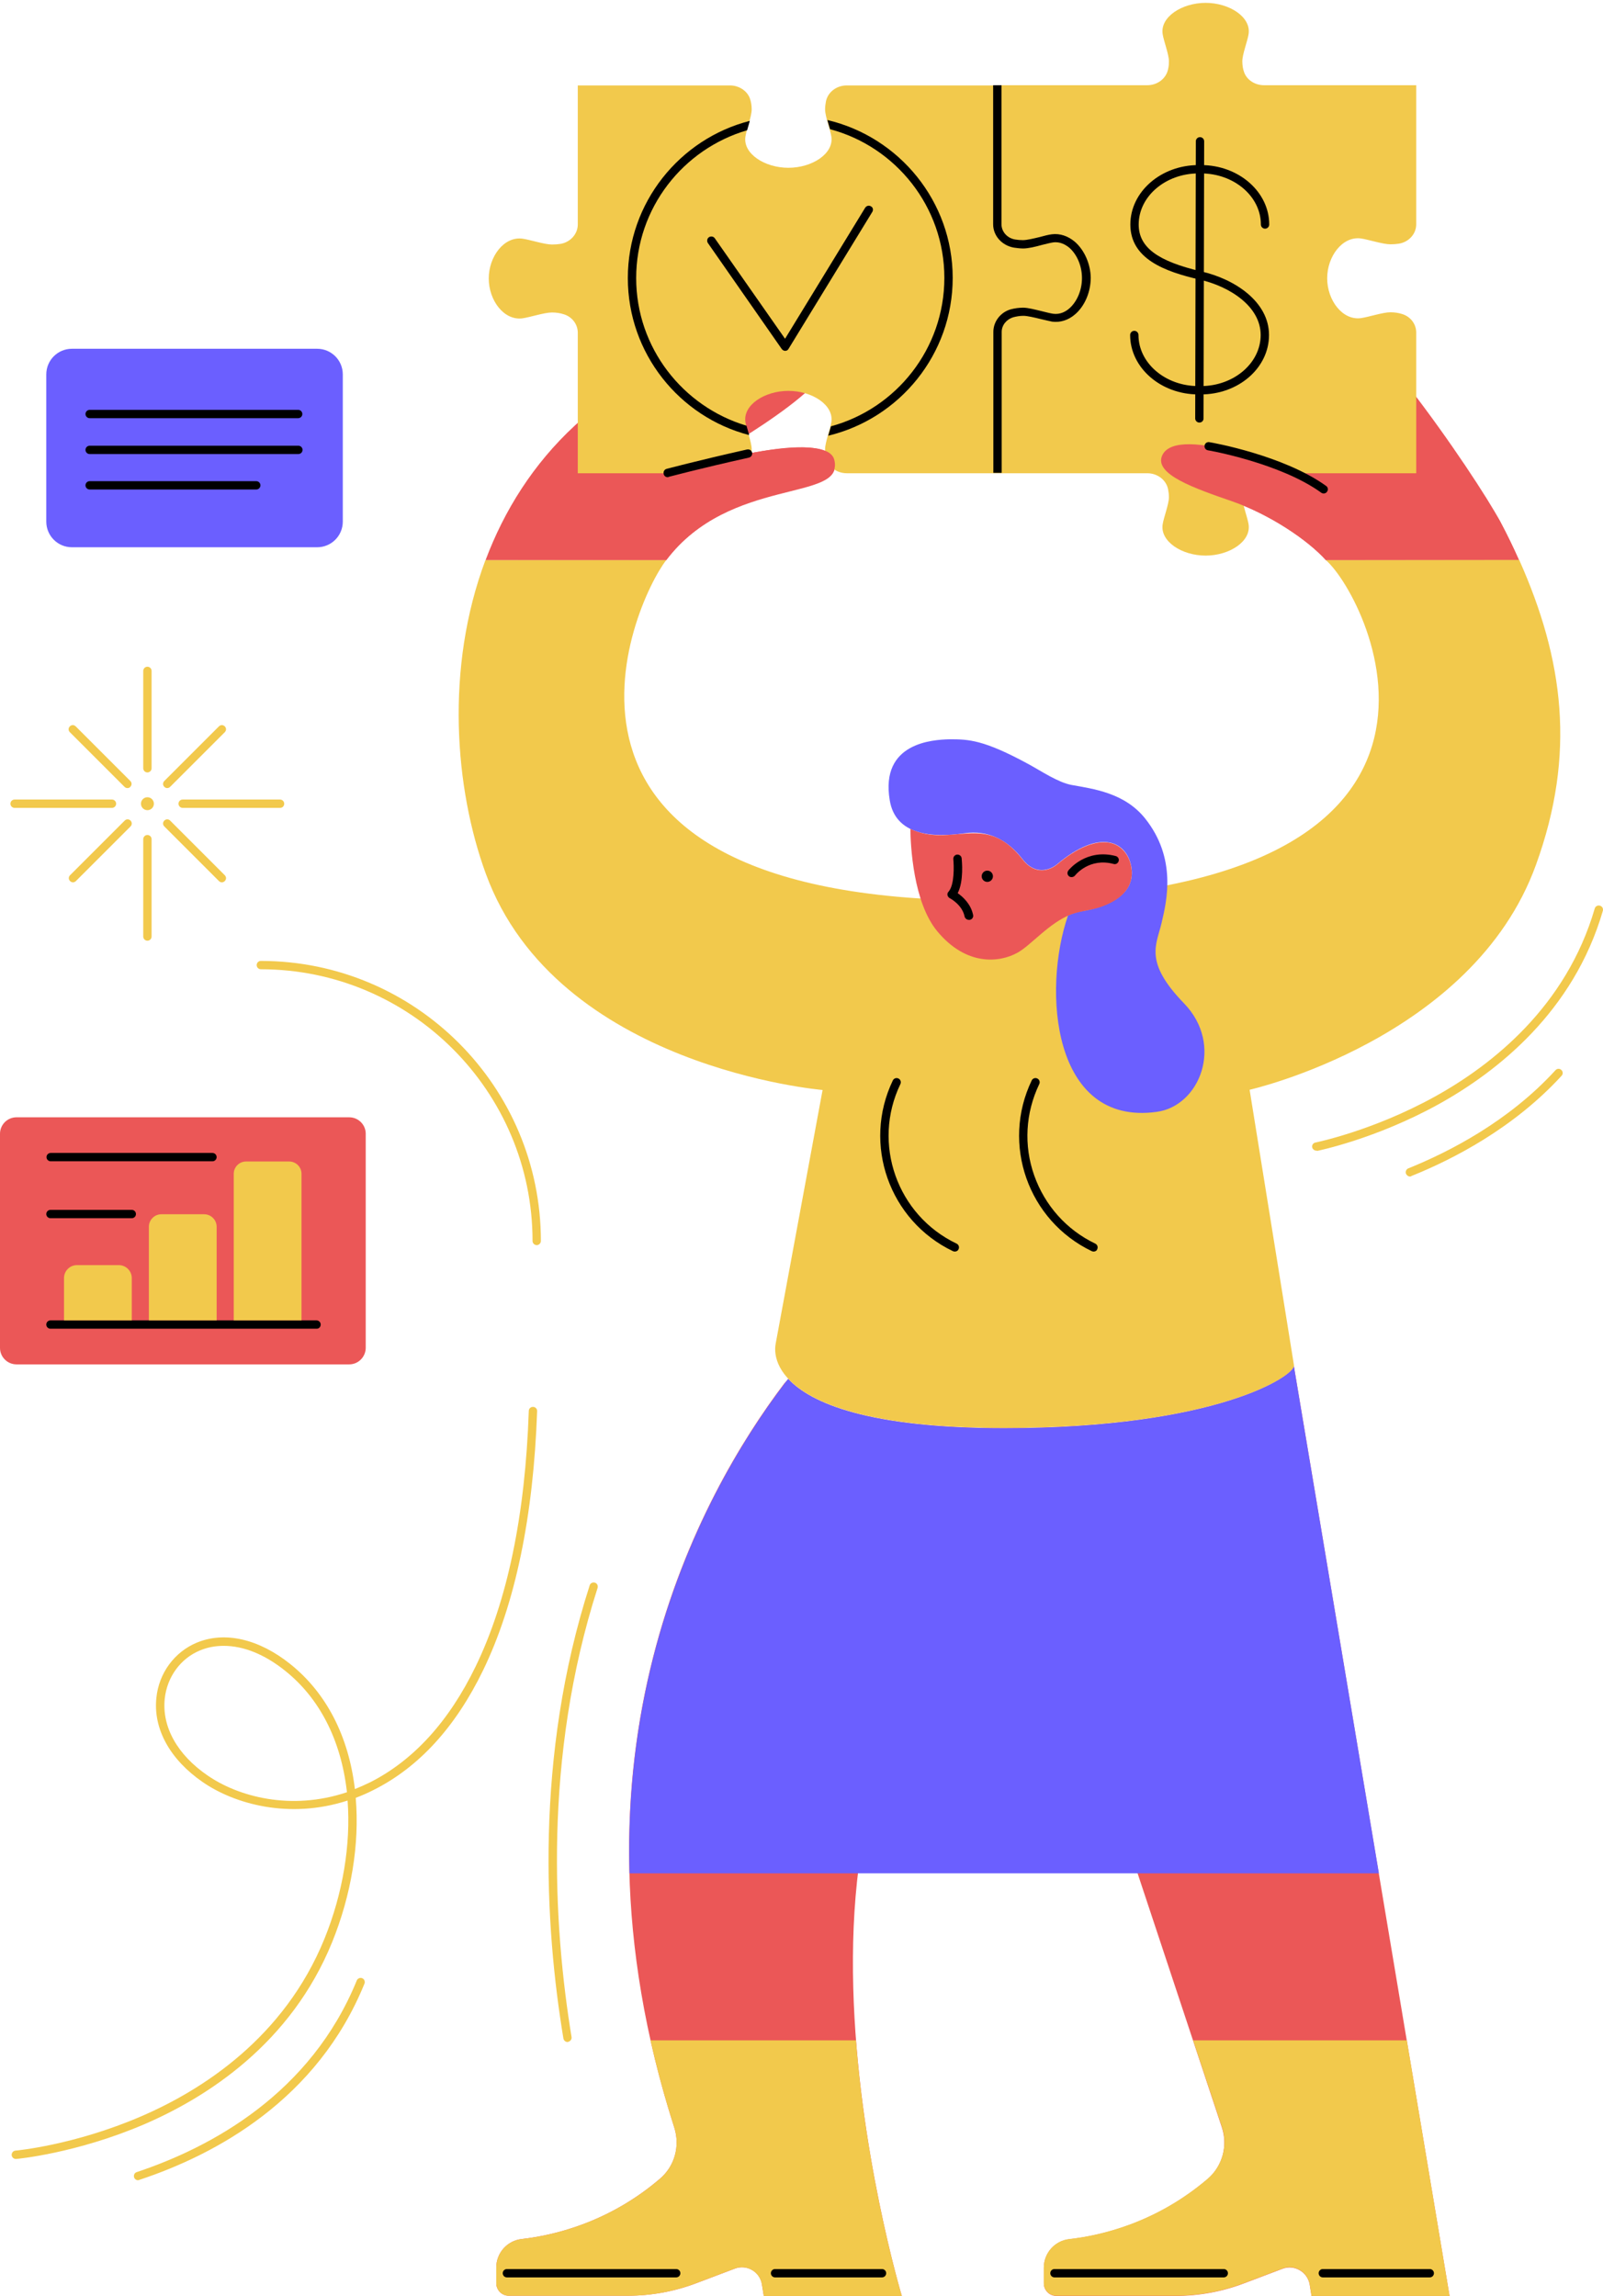 <?xml version="1.0" encoding="UTF-8"?> <svg xmlns="http://www.w3.org/2000/svg" width="400" height="573" viewBox="0 0 400 573" fill="none"> <path d="M79.138 136.566H17.95C14.412 136.566 11.55 133.705 11.55 130.167V93.433C11.55 89.895 14.412 87.033 17.95 87.033H79.138C82.677 87.033 85.538 89.895 85.538 93.433V130.167C85.538 133.705 82.677 136.566 79.138 136.566Z" fill="#6B5FFF"></path> <path d="M74.456 113.309H22.373C21.801 113.309 21.332 112.84 21.332 112.268C21.332 111.696 21.801 111.228 22.373 111.228H74.456C75.028 111.228 75.496 111.696 75.496 112.268C75.496 112.84 75.028 113.309 74.456 113.309Z" fill="black"></path> <path d="M74.404 104.359H22.373C21.801 104.359 21.332 103.891 21.332 103.319C21.332 102.746 21.801 102.278 22.373 102.278H74.404C74.976 102.278 75.444 102.746 75.444 103.319C75.444 103.891 74.976 104.359 74.404 104.359Z" fill="black"></path> <path d="M63.945 122.154H22.373C21.801 122.154 21.332 121.686 21.332 121.113C21.332 120.541 21.801 120.073 22.373 120.073H63.945C64.518 120.073 64.986 120.541 64.986 121.113C64.986 121.686 64.518 122.154 63.945 122.154Z" fill="black"></path> <path d="M328.47 287.143C328.001 287.143 327.533 286.779 327.429 286.31C327.325 285.738 327.689 285.218 328.262 285.114C328.418 285.062 342.466 282.252 358.023 273.667C372.332 265.758 390.802 251.19 397.931 226.735C398.087 226.163 398.659 225.851 399.231 226.007C399.804 226.163 400.116 226.735 399.96 227.308C392.624 252.49 373.632 267.423 359.012 275.54C343.194 284.281 328.886 287.143 328.73 287.195C328.574 287.143 328.522 287.143 328.47 287.143Z" fill="#F2C94C"></path> <path d="M351.831 293.595C351.415 293.595 351.051 293.335 350.843 292.919C350.635 292.398 350.895 291.774 351.415 291.566C361.717 287.403 376.494 279.807 388.149 267.059C388.513 266.643 389.189 266.591 389.606 267.007C390.022 267.372 390.074 268.048 389.658 268.464C377.743 281.472 362.654 289.276 352.144 293.491C352.092 293.595 351.988 293.595 351.831 293.595Z" fill="#F2C94C"></path> <path d="M36.786 192.759C36.213 192.759 35.745 192.291 35.745 191.719V167.42C35.745 166.848 36.213 166.38 36.786 166.38C37.358 166.38 37.826 166.848 37.826 167.42V191.719C37.826 192.291 37.358 192.759 36.786 192.759Z" fill="#F2C94C"></path> <path d="M36.786 234.748C36.213 234.748 35.745 234.28 35.745 233.708V209.409C35.745 208.837 36.213 208.369 36.786 208.369C37.358 208.369 37.826 208.837 37.826 209.409V233.708C37.826 234.28 37.358 234.748 36.786 234.748Z" fill="#F2C94C"></path> <path d="M27.94 201.605H3.642C3.07 201.605 2.601 201.136 2.601 200.564C2.601 199.992 3.07 199.523 3.642 199.523H27.94C28.513 199.523 28.981 199.992 28.981 200.564C28.981 201.136 28.513 201.605 27.94 201.605Z" fill="#F2C94C"></path> <path d="M69.877 201.605H45.579C45.007 201.605 44.538 201.136 44.538 200.564C44.538 199.992 45.007 199.523 45.579 199.523H69.877C70.45 199.523 70.918 199.992 70.918 200.564C70.918 201.136 70.502 201.605 69.877 201.605Z" fill="#F2C94C"></path> <path d="M31.791 196.662C31.53 196.662 31.27 196.558 31.062 196.35L17.43 182.718C17.014 182.301 17.014 181.677 17.43 181.261C17.846 180.844 18.471 180.844 18.887 181.261L32.519 194.893C32.935 195.309 32.935 195.933 32.519 196.35C32.363 196.558 32.103 196.662 31.791 196.662Z" fill="#F2C94C"></path> <path d="M55.36 220.18C55.1 220.18 54.84 220.076 54.632 219.867L41 206.235C40.584 205.819 40.584 205.195 41 204.778C41.416 204.362 42.041 204.362 42.457 204.778L56.089 218.411C56.505 218.827 56.505 219.451 56.089 219.867C55.881 220.076 55.62 220.18 55.36 220.18Z" fill="#F2C94C"></path> <path d="M18.21 220.18C17.95 220.18 17.69 220.076 17.482 219.867C17.066 219.451 17.066 218.827 17.482 218.411L31.114 204.778C31.53 204.362 32.155 204.362 32.571 204.778C32.987 205.195 32.987 205.819 32.571 206.235L18.939 219.867C18.731 220.076 18.471 220.18 18.21 220.18Z" fill="#F2C94C"></path> <path d="M41.728 196.662C41.468 196.662 41.208 196.558 41 196.35C40.584 195.933 40.584 195.309 41 194.893L54.632 181.261C55.048 180.844 55.673 180.844 56.089 181.261C56.505 181.677 56.505 182.301 56.089 182.718L42.457 196.35C42.249 196.558 41.989 196.662 41.728 196.662Z" fill="#F2C94C"></path> <path d="M36.786 202.177C37.676 202.177 38.398 201.455 38.398 200.564C38.398 199.673 37.676 198.951 36.786 198.951C35.895 198.951 35.173 199.673 35.173 200.564C35.173 201.455 35.895 202.177 36.786 202.177Z" fill="#F2C94C"></path> <path d="M3.954 538.764C3.434 538.764 2.966 538.347 2.914 537.827C2.862 537.255 3.278 536.734 3.85 536.682C4.006 536.682 18.523 535.33 35.173 528.149C50.522 521.541 70.918 508.482 80.96 483.819C85.538 472.529 87.567 460.353 86.735 449.323C72.114 454.058 58.482 450.155 50.626 444.744C42.457 439.125 38.19 431.476 39.023 423.672C39.647 417.532 43.498 412.277 49.065 409.936C56.037 407.022 64.57 408.947 72.479 415.295C81.428 422.475 86.995 433.245 88.556 446.461C89.857 445.941 91.106 445.369 92.406 444.744C103.177 439.281 112.022 429.603 118.682 415.867C126.591 399.582 131.065 378.145 131.95 352.077C131.95 351.505 132.47 351.037 133.042 351.089C133.615 351.089 134.083 351.609 134.031 352.182C133.094 378.509 128.568 400.258 120.555 416.804C113.687 430.956 104.582 440.946 93.343 446.617C91.834 447.398 90.273 448.074 88.764 448.646C89.753 460.145 87.672 472.841 82.885 484.652C72.583 509.991 51.666 523.363 35.953 530.127C18.939 537.411 4.162 538.764 4.006 538.764C4.006 538.764 4.006 538.764 3.954 538.764ZM55.829 410.716C53.748 410.716 51.77 411.08 49.897 411.861C45.006 413.89 41.676 418.521 41.104 423.932C40.376 430.956 44.278 437.928 51.822 443.079C59.367 448.282 72.479 451.976 86.579 447.242C86.579 447.086 86.527 446.981 86.527 446.825C85.018 434.13 79.711 423.776 71.178 416.96C66.079 412.849 60.772 410.716 55.829 410.716Z" fill="#F2C94C"></path> <path d="M34.444 544.071C34.028 544.071 33.612 543.81 33.456 543.342C33.3 542.822 33.56 542.198 34.132 542.041C52.811 535.798 77.526 522.426 89.025 494.225C89.233 493.705 89.857 493.445 90.377 493.653C90.898 493.861 91.158 494.485 90.95 495.006C79.191 523.935 53.956 537.619 34.809 543.967C34.652 544.019 34.548 544.071 34.444 544.071Z" fill="#F2C94C"></path> <path d="M141.627 509.574C141.107 509.574 140.691 509.21 140.587 508.69C135.956 480.749 133.355 438.5 147.143 395.627C147.299 395.055 147.923 394.795 148.443 394.951C149.016 395.107 149.276 395.731 149.12 396.251C135.488 438.708 138.089 480.645 142.616 508.325C142.72 508.898 142.304 509.418 141.784 509.522C141.784 509.574 141.679 509.574 141.627 509.574Z" fill="#F2C94C"></path> <path d="M133.927 310.713C133.354 310.713 132.886 310.245 132.886 309.673C132.886 272.315 102.448 241.877 65.09 241.877C64.518 241.877 64.05 241.408 64.05 240.836C64.05 240.264 64.518 239.795 65.09 239.795C103.645 239.795 134.967 271.118 134.967 309.673C134.967 310.245 134.499 310.713 133.927 310.713Z" fill="#F2C94C"></path> <path d="M322.85 340.839C323.267 343.128 304.015 356.396 250.528 356.396C216.708 356.396 202.295 350.205 196.676 344.117C196.364 344.481 196.052 344.898 195.687 345.262C174.771 372.89 138.454 438.032 168.267 530.959C169.724 535.538 168.371 540.533 164.729 543.655C151.826 554.737 137.985 557.859 130.181 558.744C126.539 559.16 123.833 562.23 123.833 565.872V569.774C123.833 571.491 125.238 572.896 126.955 572.896H156.612C162.44 572.896 168.267 571.855 173.73 569.774C176.904 568.577 180.494 567.225 183.356 566.132C186.322 564.987 189.6 566.86 190.12 570.034L190.588 572.948H225.033C225.033 572.948 180.859 426.326 260.622 397.396L304.9 530.907C306.409 535.486 305.056 540.533 301.414 543.707C288.458 554.789 274.67 557.911 266.813 558.796C263.171 559.212 260.466 562.282 260.466 565.924V569.826C260.466 571.543 261.87 572.948 263.587 572.948H293.245C299.072 572.948 304.9 571.907 310.363 569.826L319.989 566.184C322.954 565.039 326.232 566.912 326.805 570.086L327.273 573H361.717L322.85 340.839Z" fill="#EB5757"></path> <path d="M379.044 139.792C377.639 136.619 376.078 133.393 374.361 130.167C368.533 119.136 335.13 70.071 326.545 74.598C323.059 76.419 328.782 87.242 328.782 87.242C328.782 87.242 317.387 71.788 312.496 74.806C307.606 77.824 316.555 90.624 316.555 90.624C316.555 90.624 308.438 79.333 302.715 82.715C297.043 86.097 312.132 104.203 323.943 118.148C323.943 118.148 293.869 105.4 290.019 113.621C287.834 118.356 298.188 121.894 307.501 125.12C316.763 128.346 326.285 134.693 330.863 139.792H379.044V139.792Z" fill="#EB5757"></path> <path d="M166.238 139.792C182.107 118.824 210.88 125.276 208.175 114.974C205.989 106.545 172.898 116.639 172.898 116.639C172.898 116.639 208.903 96.763 205.625 90.363C202.347 83.963 192.722 91.456 192.722 91.456C192.722 91.456 198.393 89.375 195.843 85.316C193.294 81.258 177.997 90.363 177.997 90.363C177.997 90.363 176.54 75.534 143.449 106.181C133.042 115.806 125.81 127.409 121.179 139.74L166.238 139.792Z" fill="#EB5757"></path> <path d="M262.599 59.509C260.778 59.769 257.136 60.966 255.263 60.966C254.482 60.966 253.806 60.914 253.129 60.81C250.632 60.394 248.811 58.364 248.811 56.023V21.319H211.297C208.747 21.319 206.562 22.984 206.094 25.325C205.99 25.897 205.885 26.574 205.885 27.302C205.885 29.019 207.186 32.349 207.446 34.066C208.123 38.333 202.66 41.871 196.728 41.871C190.797 41.871 185.333 38.333 186.01 34.066C186.27 32.349 187.571 29.019 187.571 27.302C187.571 26.314 187.415 25.429 187.154 24.649C186.478 22.671 184.397 21.319 182.159 21.319H144.177V56.023C144.177 58.364 142.356 60.446 139.859 60.862C139.234 60.966 138.506 61.018 137.725 61.018C135.852 61.018 132.262 59.821 130.389 59.561C125.758 58.937 121.96 64.036 121.96 69.499C121.96 74.962 125.758 80.061 130.389 79.437C132.21 79.177 135.852 77.98 137.725 77.98C138.818 77.98 139.754 78.136 140.587 78.396C142.772 79.021 144.177 80.946 144.177 83.027V118.096H156.144H182.159C184.449 118.096 186.478 116.795 187.154 114.766C187.415 114.037 187.571 113.153 187.571 112.112C187.571 110.395 186.27 107.065 186.01 105.348C185.333 101.082 190.797 97.544 196.728 97.544C202.66 97.544 208.123 101.082 207.446 105.348C207.186 107.065 205.885 110.395 205.885 112.112C205.885 112.841 205.937 113.465 206.094 114.089C206.562 116.431 208.747 118.096 211.297 118.096H236.844H248.811V82.923C248.811 80.842 250.216 78.917 252.401 78.292C253.233 78.032 254.17 77.876 255.263 77.876C257.136 77.876 260.726 79.073 262.599 79.333C267.23 79.957 271.028 74.858 271.028 69.395C271.028 63.932 267.23 58.885 262.599 59.509Z" fill="#F2C94C"></path> <path d="M290.123 8.519C290.383 10.236 291.684 13.566 291.684 15.283C291.684 16.011 291.632 16.636 291.476 17.26C291.008 19.602 288.822 21.267 286.273 21.267H248.759V55.971C248.759 58.312 250.58 60.394 253.077 60.81C253.702 60.914 254.43 60.966 255.211 60.966C257.084 60.966 260.674 59.769 262.547 59.509C267.178 58.885 270.976 63.984 270.976 69.447C270.976 74.91 267.178 80.009 262.547 79.385C260.726 79.125 257.084 77.928 255.211 77.928C254.118 77.928 253.181 78.084 252.349 78.344C250.164 78.969 248.759 80.894 248.759 82.975V118.096H286.273C288.822 118.096 291.008 119.761 291.476 122.102C291.58 122.674 291.684 123.351 291.684 124.079C291.684 125.796 290.383 129.126 290.123 130.843C289.447 135.11 294.91 138.648 300.842 138.648C306.773 138.648 312.236 135.11 311.56 130.843C311.3 129.126 309.999 125.796 309.999 124.079C309.999 123.091 310.155 122.206 310.415 121.426C311.092 119.448 313.173 118.096 315.41 118.096H353.393V107.065V82.975C353.393 80.894 351.988 78.969 349.802 78.344C348.97 78.084 348.033 77.928 346.941 77.928C345.068 77.928 341.478 79.125 339.604 79.385C334.974 80.009 331.175 74.91 331.175 69.447C331.175 63.984 334.974 58.885 339.604 59.509C341.425 59.769 345.068 60.966 346.941 60.966C347.721 60.966 348.398 60.914 349.074 60.81C351.571 60.394 353.393 58.364 353.393 55.971V32.297V21.267H315.41C313.173 21.267 311.092 19.966 310.415 17.936C310.155 17.208 309.999 16.324 309.999 15.283C309.999 13.566 311.3 10.236 311.56 8.519C312.236 4.252 306.773 0.714 300.842 0.714C294.91 0.714 289.447 4.252 290.123 8.519Z" fill="#F2C94C"></path> <path d="M121.127 139.792H166.238C182.107 118.668 210.88 125.172 208.175 114.714C205.989 106.233 166.342 118.096 166.342 118.096" fill="#EB5757"></path> <path d="M166.602 119.084C166.134 119.084 165.718 118.772 165.614 118.304C165.458 117.731 165.77 117.159 166.342 117.003C166.394 117.003 173.47 115.078 186.426 112.164C186.998 112.06 187.519 112.372 187.675 112.945C187.779 113.517 187.467 114.037 186.894 114.193C174.043 117.055 167.019 118.98 166.915 118.98C166.758 119.084 166.706 119.084 166.602 119.084Z" fill="black"></path> <path d="M299.281 105.452C298.708 105.452 298.24 104.984 298.24 104.412L298.396 35.263C298.396 34.69 298.864 34.222 299.437 34.222C300.009 34.222 300.477 34.69 300.477 35.263L300.321 104.412C300.321 105.036 299.853 105.452 299.281 105.452Z" fill="black"></path> <path d="M299.645 98.428H299.02C289.655 98.428 282.006 91.768 282.006 83.599C282.006 83.027 282.475 82.558 283.047 82.558C283.619 82.558 284.088 83.027 284.088 83.599C284.088 90.623 290.8 96.347 299.02 96.347H299.645C307.866 96.347 314.578 90.623 314.578 83.599C314.578 76.471 306.877 71.476 299.281 69.759C290.748 67.782 282.058 64.66 282.058 56.023C282.058 47.854 289.707 41.194 299.072 41.194H299.697C309.062 41.194 316.711 47.854 316.711 56.023C316.711 56.595 316.243 57.063 315.67 57.063C315.098 57.063 314.63 56.595 314.63 56.023C314.63 48.999 307.918 43.275 299.697 43.275H299.072C290.852 43.275 284.14 48.999 284.14 56.023C284.14 61.694 288.822 65.18 299.749 67.73C308.178 69.655 316.659 75.326 316.659 83.599C316.659 91.82 309.062 98.428 299.645 98.428Z" fill="black"></path> <path d="M379.044 139.792C377.639 136.619 376.078 133.393 374.361 130.167C368.533 119.136 353.705 128.19 323.943 118.148C323.943 118.148 293.869 105.4 290.019 113.621C287.834 118.356 298.188 121.894 307.501 125.12C316.763 128.346 326.285 134.693 330.863 139.792H379.044Z" fill="#EB5757"></path> <path d="M330.291 123.142C330.083 123.142 329.875 123.09 329.667 122.934C319.469 115.546 301.57 112.372 301.414 112.372C300.842 112.268 300.477 111.748 300.581 111.175C300.686 110.603 301.206 110.239 301.778 110.343C302.507 110.447 320.301 113.621 330.915 121.269C331.384 121.582 331.488 122.258 331.123 122.726C330.915 123.038 330.603 123.142 330.291 123.142Z" fill="black"></path> <path d="M268.218 60.341C266.501 58.885 264.472 58.208 262.443 58.468C261.662 58.572 260.57 58.833 259.477 59.145C257.968 59.509 256.251 59.925 255.262 59.925C254.586 59.925 253.962 59.873 253.337 59.769C251.36 59.457 249.903 57.844 249.903 55.971V21.266H247.822V55.971C247.822 58.833 250.007 61.278 253.025 61.798C253.754 61.902 254.534 62.006 255.314 62.006C256.563 62.006 258.332 61.59 259.997 61.122C261.038 60.862 262.078 60.602 262.755 60.498C264.576 60.237 265.981 61.122 266.865 61.85C268.79 63.567 269.987 66.429 269.987 69.395C269.987 72.361 268.79 75.222 266.865 76.939C265.981 77.72 264.576 78.552 262.755 78.292C262.078 78.188 261.038 77.928 259.997 77.668C258.28 77.251 256.511 76.783 255.314 76.783C254.222 76.783 253.181 76.939 252.193 77.199C249.643 77.928 247.874 80.269 247.874 82.819V117.991H249.955V82.819C249.955 81.154 251.152 79.697 252.817 79.177C253.597 78.968 254.482 78.812 255.366 78.812C256.355 78.812 258.072 79.229 259.581 79.593C260.726 79.853 261.766 80.113 262.547 80.269C264.576 80.529 266.605 79.905 268.322 78.396C270.716 76.315 272.172 72.829 272.172 69.291C272.12 65.909 270.611 62.423 268.218 60.341Z" fill="black"></path> <path d="M330.863 139.792C341.738 149.314 379.512 225.383 244.44 224.707C124.926 224.082 157.965 150.407 166.238 139.792H121.127C111.033 166.692 113.479 196.87 121.231 218.047C138.922 266.435 205.261 272.003 205.261 272.003L193.554 335.324C192.409 341.515 198.289 356.344 250.58 356.344C304.067 356.344 323.319 343.076 322.902 340.787L311.82 271.95C311.82 271.95 367.493 259.359 383.258 215.861C393.352 188.077 390.126 164.507 379.096 139.74L330.863 139.792Z" fill="#F2C94C"></path> <path d="M272.901 312.326C272.745 312.326 272.589 312.274 272.433 312.222C256.563 304.626 249.799 285.53 257.448 269.609C257.708 269.089 258.332 268.881 258.853 269.141C259.373 269.401 259.581 270.025 259.321 270.546C255.887 277.726 255.419 285.843 258.072 293.335C260.726 300.828 266.137 306.915 273.317 310.349C273.837 310.609 274.046 311.234 273.785 311.754C273.681 312.118 273.265 312.326 272.901 312.326Z" fill="black"></path> <path d="M238.249 312.326C238.093 312.326 237.936 312.274 237.78 312.222C221.911 304.626 215.147 285.53 222.795 269.609C223.056 269.089 223.68 268.881 224.2 269.141C224.721 269.401 224.929 270.025 224.669 270.546C217.54 285.374 223.836 303.273 238.717 310.349C239.237 310.609 239.445 311.234 239.185 311.754C239.029 312.118 238.665 312.326 238.249 312.326Z" fill="black"></path> <path d="M222.015 199.68C223.42 208.421 232.577 209.097 240.59 207.953C246.574 207.068 251.412 209.566 255.159 214.404C258.228 218.411 261.923 217.214 263.796 215.653C274.462 206.652 281.174 209.878 282.319 216.382C283.411 223.146 276.647 226.319 269.883 227.412C268.687 227.62 267.542 227.984 266.501 228.453C260.102 246.976 262.495 281.056 288.614 277.466C299.333 276.061 305.524 260.764 295.43 250.358C285.336 239.952 288.614 235.737 289.863 230.274C291.164 224.759 293.661 214.196 285.753 204.258C280.602 197.807 272.797 196.87 267.386 195.882C264.004 195.257 259.789 192.395 256.72 190.73C245.377 184.539 241.631 184.487 236.948 184.487C232.733 184.591 219.622 185.319 222.015 199.68Z" fill="#6B5FFF"></path> <path d="M267.386 228.141C269.987 227.204 272.901 227.1 275.398 226.059C279.821 224.342 283.099 221.325 282.319 216.486C281.746 213 279.405 210.398 276.023 210.19C272.953 209.982 268.791 211.491 263.796 215.705C261.923 217.266 258.228 218.463 255.159 214.457C245.741 202.385 237.78 211.751 227.166 206.86C227.218 210.919 227.842 225.175 233.93 232.459C241.058 240.992 249.227 240.316 253.858 237.766C257.292 235.893 261.818 230.222 267.386 228.141Z" fill="#EB5757"></path> <path d="M267.386 218.879C267.178 218.879 266.917 218.827 266.761 218.671C266.293 218.307 266.241 217.682 266.605 217.214C266.761 217.006 271.028 211.699 278.416 213.624C278.989 213.78 279.301 214.352 279.145 214.873C278.989 215.445 278.416 215.757 277.896 215.601C271.86 213.988 268.426 218.255 268.27 218.463C268.01 218.775 267.698 218.879 267.386 218.879Z" fill="black"></path> <path d="M241.735 229.545C241.266 229.545 240.798 229.181 240.694 228.713C240.122 225.747 237 224.134 237 224.134C236.688 223.978 236.532 223.718 236.428 223.406C236.376 223.094 236.428 222.781 236.688 222.521C238.197 220.804 238.041 216.069 237.884 214.404C237.832 213.832 238.249 213.312 238.821 213.26C239.393 213.208 239.914 213.624 239.966 214.196C240.018 214.821 240.538 219.868 238.977 222.885C240.226 223.77 242.255 225.539 242.827 228.349C242.931 228.921 242.567 229.441 241.995 229.545C241.891 229.545 241.787 229.545 241.735 229.545Z" fill="black"></path> <path d="M246.365 220.076C247.141 220.076 247.77 219.447 247.77 218.671C247.77 217.895 247.141 217.266 246.365 217.266C245.589 217.266 244.96 217.895 244.96 218.671C244.96 219.447 245.589 220.076 246.365 220.076Z" fill="black"></path> <path d="M206.458 29.956C206.666 30.736 206.926 31.517 207.134 32.245C223.524 36.615 235.647 51.6 235.647 69.343C235.647 87.033 223.628 101.966 207.342 106.389C207.134 107.117 206.926 107.898 206.666 108.73C224.46 104.464 237.728 88.438 237.728 69.343C237.728 50.248 224.356 34.17 206.458 29.956Z" fill="black"></path> <path d="M186.27 106.232C170.4 101.498 158.746 86.773 158.746 69.395C158.746 51.912 170.452 37.188 186.426 32.505C186.634 31.776 186.894 30.944 187.102 30.164C169.62 34.638 156.664 50.56 156.664 69.395C156.664 88.178 169.516 104.047 186.946 108.574C186.686 107.741 186.478 106.909 186.27 106.232Z" fill="black"></path> <path d="M217.332 51.496C216.864 51.184 216.188 51.34 215.875 51.861L195.896 84.536L178.361 59.457C178.049 58.989 177.373 58.885 176.904 59.197C176.436 59.509 176.332 60.185 176.644 60.654L195.063 87.085C195.271 87.346 195.583 87.554 195.896 87.554C195.896 87.554 195.896 87.554 195.948 87.554C196.312 87.554 196.624 87.346 196.78 87.033L217.592 53.005C218.009 52.433 217.853 51.757 217.332 51.496Z" fill="black"></path> <path d="M173.678 569.774L183.304 566.132C186.27 564.987 189.548 566.86 190.12 570.034L190.588 572.948H225.033C225.033 572.948 216.292 543.915 213.586 509.158H162.336C163.897 516.235 165.874 523.519 168.267 530.959C169.724 535.59 168.319 540.637 164.625 543.759C151.721 554.737 137.985 557.859 130.181 558.744C126.539 559.16 123.833 562.23 123.833 565.872V569.774C123.833 571.491 125.238 572.896 126.955 572.896H156.612C162.44 572.896 168.215 571.855 173.678 569.774Z" fill="#F2C94C"></path> <path d="M301.414 543.655C288.458 554.737 274.67 557.859 266.814 558.744C263.171 559.16 260.466 562.23 260.466 565.872V569.774C260.466 571.491 261.871 572.896 263.588 572.896H293.245C299.073 572.896 304.9 571.855 310.363 569.774L319.989 566.132C322.955 564.987 326.233 566.86 326.805 570.034L327.273 572.948H361.718L351.051 509.158H297.72L304.952 530.907C306.409 535.434 305.056 540.481 301.414 543.655Z" fill="#F2C94C"></path> <path d="M168.736 568.317H126.487C125.914 568.317 125.446 567.849 125.446 567.276C125.446 566.704 125.914 566.236 126.487 566.236H168.736C169.308 566.236 169.776 566.704 169.776 567.276C169.776 567.849 169.308 568.317 168.736 568.317Z" fill="black"></path> <path d="M220.09 568.317H193.398C192.826 568.317 192.358 567.849 192.358 567.276C192.358 566.704 192.826 566.236 193.398 566.236H220.09C220.662 566.236 221.131 566.704 221.131 567.276C221.131 567.849 220.662 568.317 220.09 568.317Z" fill="black"></path> <path d="M305.368 568.317H263.119C262.547 568.317 262.079 567.849 262.079 567.276C262.079 566.704 262.547 566.236 263.119 566.236H305.368C305.94 566.236 306.409 566.704 306.409 567.276C306.409 567.849 305.94 568.317 305.368 568.317Z" fill="black"></path> <path d="M356.775 568.317H330.083C329.511 568.317 329.042 567.849 329.042 567.277C329.042 566.704 329.511 566.236 330.083 566.236H356.775C357.347 566.236 357.815 566.704 357.815 567.277C357.815 567.849 357.347 568.317 356.775 568.317Z" fill="black"></path> <path d="M322.85 340.839C323.163 343.18 303.911 356.396 250.528 356.396C216.656 356.396 202.295 350.153 196.676 344.117C196.364 344.481 196.052 344.897 195.739 345.314C179.974 366.126 155.468 408.219 157.081 467.482H344.079L322.85 340.839Z" fill="#6B5FFF"></path> <path d="M87.151 340.475H4.11C1.873 340.475 0 338.654 0 336.364V282.929C0 280.691 1.821 278.818 4.11 278.818H87.151C89.389 278.818 91.262 280.639 91.262 282.929V336.416C91.21 338.654 89.389 340.475 87.151 340.475Z" fill="#EB5757"></path> <path d="M53.019 289.797H12.643C12.071 289.797 11.603 289.329 11.603 288.756C11.603 288.184 12.071 287.716 12.643 287.716H53.019C53.592 287.716 54.06 288.184 54.06 288.756C54.06 289.329 53.592 289.797 53.019 289.797Z" fill="black"></path> <path d="M32.883 304.001H12.591C12.019 304.001 11.55 303.533 11.55 302.961C11.55 302.388 12.019 301.92 12.591 301.92H32.883C33.456 301.92 33.924 302.388 33.924 302.961C33.924 303.533 33.456 304.001 32.883 304.001Z" fill="black"></path> <path d="M79.034 331.578H12.591C12.019 331.578 11.55 331.11 11.55 330.537C11.55 329.965 12.019 329.497 12.591 329.497H78.982C79.555 329.497 80.023 329.965 80.023 330.537C80.023 331.11 79.607 331.578 79.034 331.578Z" fill="black"></path> <path d="M75.236 329.496V292.919C75.236 291.202 73.832 289.849 72.167 289.849H61.396C59.679 289.849 58.326 291.254 58.326 292.919V329.496H75.236Z" fill="#F2C94C"></path> <path d="M32.883 329.496V318.934C32.883 317.165 31.427 315.708 29.657 315.708H19.199C17.43 315.708 15.973 317.165 15.973 318.934V329.496H32.883Z" fill="#F2C94C"></path> <path d="M54.06 329.496V306.135C54.06 304.418 52.655 303.013 50.938 303.013H40.272C38.555 303.013 37.15 304.418 37.15 306.135V329.496H54.06Z" fill="#F2C94C"></path> </svg> 